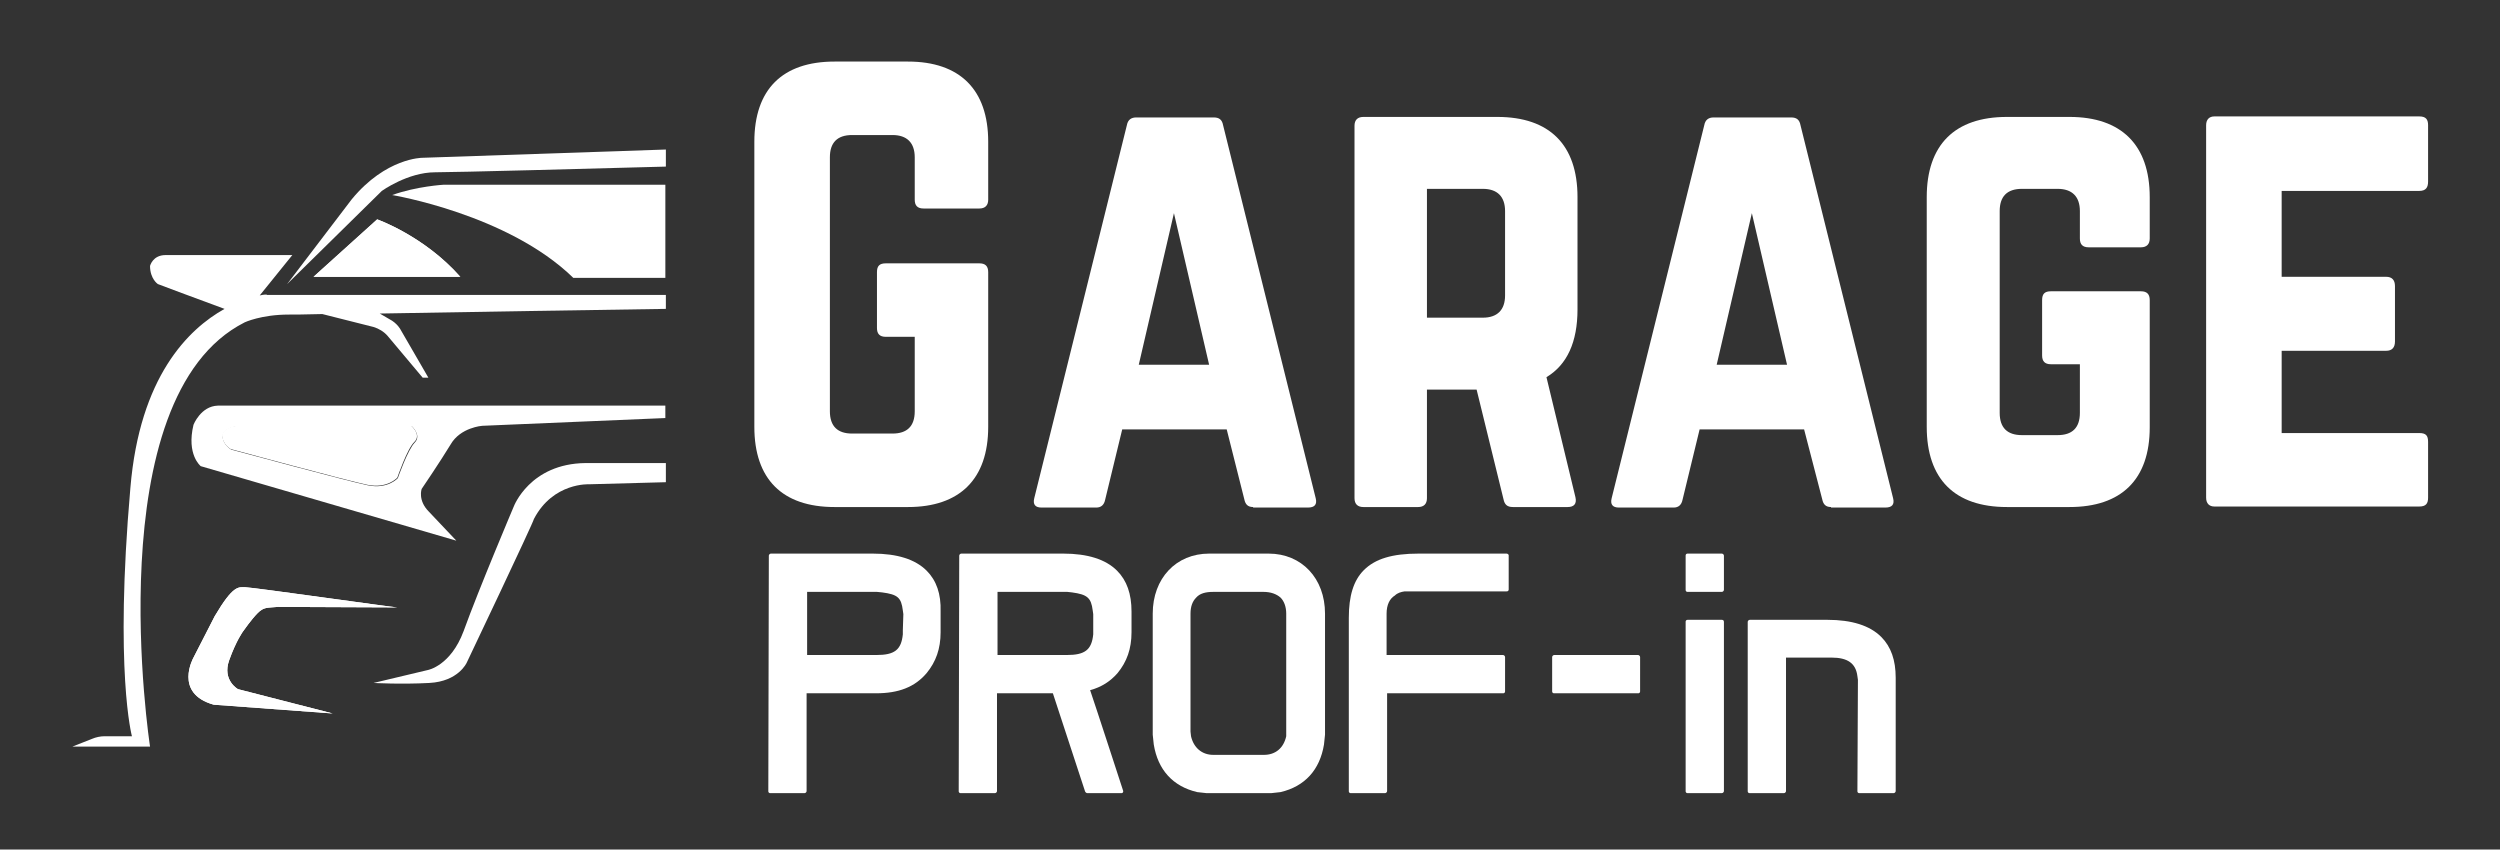 <?xml version="1.0" encoding="utf-8"?>
<!-- Generator: Adobe Illustrator 27.2.0, SVG Export Plug-In . SVG Version: 6.00 Build 0)  -->
<svg version="1.1" id="Calque_1" xmlns="http://www.w3.org/2000/svg" xmlns:xlink="http://www.w3.org/1999/xlink" x="0px" y="0px"
	 viewBox="0 0 483.2 164.2" style="enable-background:new 0 0 483.2 164.2;" xml:space="preserve">
<rect x="0" y="0" width="483.2" height="164.2" fill="#333333" stroke="none"/>
<style type="text/css">
	.st0{fill:#FFFFFF;}
</style>
<path class="st0" d="M332.8,107h-6.6c-0.1,0-0.2,0-0.3,0.1c-0.1,0.1-0.1,0.2-0.1,0.3v6.6c0,0.1,0,0.2,0.1,0.3
	c0.1,0.1,0.2,0.1,0.3,0.1h6.6c0.2,0,0.4-0.2,0.4-0.4v-6.6C333.2,107.2,333,107,332.8,107"/>
<g>
	<path class="st0" d="M245.2,107h-11.5c-6.4,0-10.9,4.8-10.9,11.6l0,23.4l0.2,1.9c0.8,4.9,3.7,8.1,8.4,9.2l1.8,0.2h12.5l1.8-0.2
		c4.7-1.1,7.6-4.3,8.4-9.2l0.2-1.9l0-23.4C256.1,111.8,251.6,107,245.2,107 M248.6,142.3c-0.5,2.3-2.1,3.6-4.3,3.6h-9.8
		c-2.2,0-3.8-1.4-4.3-3.6l-0.1-0.9c0,0,0-22.8,0-22.8c0-1.4,0.4-2.4,1.1-3.1c0.7-0.8,1.8-1.1,3.3-1.1h9.7c1.4,0,2.5,0.4,3.3,1.1
		c0.7,0.7,1.1,1.8,1.1,3.1c0,0,0,22.8,0,22.8L248.6,142.3z"/>
	<path class="st0" d="M291.2,107h-17c-5.1,0-8.4,1-10.6,3.2c-2,2-2.9,5-2.9,9.2v0v0l0,33.5c0,0.1,0,0.2,0.1,0.3
		c0.1,0.1,0.2,0.1,0.3,0.1h6.6c0.2,0,0.4-0.2,0.4-0.4v-18.9h22.4c0.1,0,0.2,0,0.3-0.1c0.1-0.1,0.1-0.2,0.1-0.3V127
		c0-0.2-0.2-0.4-0.4-0.4H268c0-0.7,0-8,0-8c0-1.7,0.6-2.9,1.6-3.5c0.5-0.5,1.2-0.7,1.9-0.8h19.7c0.1,0,0.2,0,0.3-0.1
		c0.1-0.1,0.1-0.2,0.1-0.3v-6.6C291.6,107.2,291.4,107,291.2,107"/>
	<path class="st0" d="M216,130.1c1.8-2.2,2.7-4.7,2.7-7.9c0,0,0-4,0-4c0-3.4-0.9-6-2.8-7.9c-2.2-2.2-5.7-3.3-10.4-3.3h-19.7
		c-0.2,0-0.4,0.2-0.4,0.4l-0.1,45.5c0,0.1,0,0.2,0.1,0.3c0.1,0.1,0.2,0.1,0.3,0.1h6.6c0.2,0,0.4-0.2,0.4-0.4v-18.9h10.8l6.2,18.9
		c0,0.1,0.1,0.2,0.2,0.3c0.1,0.1,0.2,0.1,0.3,0.1h6.6c0.2,0,0.3-0.2,0.3-0.4c0,0-5.3-16.3-6.4-19.5
		C212.9,132.8,214.6,131.7,216,130.1 M211.3,121.8v0.8c-0.3,3-1.6,4-5.1,4h-13.4v-12.2h13.5l0.9,0.1c2.9,0.4,3.7,1,4,3.5
		c0,0.1,0.1,0.7,0.1,0.7L211.3,121.8z"/>
	<path class="st0" d="M179.1,110.3c-2.2-2.2-5.7-3.3-10.4-3.3H149c-0.2,0-0.4,0.2-0.4,0.4l-0.1,45.5c0,0.1,0,0.2,0.1,0.3
		c0.1,0.1,0.2,0.1,0.3,0.1h6.6c0.2,0,0.4-0.2,0.4-0.4v-18.9h13.4c4.4,0,7.5-1.2,9.8-3.9c1.8-2.2,2.7-4.7,2.7-7.9c0,0,0-4,0-4
		C181.9,114.8,181,112.2,179.1,110.3 M174.5,121.8v0.8c-0.3,3-1.6,4-5.1,4H156v-12.2h13.5l1,0.1c3,0.4,3.7,1,4,3.5
		c0,0.1,0.1,0.7,0.1,0.7L174.5,121.8z"/>
	<path class="st0" d="M316.6,126.6h-16.2c-0.2,0-0.4,0.2-0.4,0.4v6.6c0,0.1,0,0.2,0.1,0.3c0.1,0.1,0.2,0.1,0.3,0.1h16.2
		c0.1,0,0.2,0,0.3-0.1c0.1-0.1,0.1-0.2,0.1-0.3V127C317,126.8,316.8,126.6,316.6,126.6"/>
	<path class="st0" d="M332.8,119.8h-6.6c-0.1,0-0.2,0-0.3,0.1c-0.1,0.1-0.1,0.2-0.1,0.3v32.7c0,0.1,0,0.2,0.1,0.3
		c0.1,0.1,0.2,0.1,0.3,0.1h6.6c0.2,0,0.4-0.2,0.4-0.4v-32.7C333.2,119.9,333,119.8,332.8,119.8"/>
	<path class="st0" d="M359,152.9c0,0.1,0,0.2,0.1,0.3c0.1,0.1,0.2,0.1,0.3,0.1h6.6c0.2,0,0.4-0.2,0.4-0.4v-21.9c0-3.4-0.9-6-2.8-7.9
		c-2.2-2.2-5.7-3.3-10.4-3.3h-15c-0.2,0-0.4,0.2-0.4,0.4l0,32.7c0,0.1,0,0.2,0.1,0.3c0.1,0.1,0.2,0.1,0.3,0.1h6.6
		c0.2,0,0.4-0.2,0.4-0.4l0-25.8h8.8c3.1,0,4.7,1.1,5,3.6c0,0.1,0.1,0.7,0.1,0.7L359,152.9"/>
</g>
<g>
	<path class="st0" d="M145.8,27.4c0-10.1,5.4-15.5,15.5-15.5h14.2c10,0,15.5,5.4,15.5,15.5v11.2c0,1.1-0.6,1.7-1.7,1.7h-10.8
		c-1.2,0-1.7-0.6-1.7-1.7v-8.2c0-2.8-1.5-4.3-4.3-4.3h-7.8c-2.9,0-4.3,1.5-4.3,4.3v49.1c0,2.9,1.5,4.3,4.3,4.3h7.8
		c2.8,0,4.3-1.4,4.3-4.3V65.1h-5.6c-1.2,0-1.7-0.6-1.7-1.7V52.6c0-1.2,0.5-1.7,1.7-1.7h18.1c1.1,0,1.7,0.5,1.7,1.7v29.9
		c0,10.1-5.5,15.5-15.5,15.5h-14.2c-10.1,0-15.5-5.4-15.5-15.5V27.4z"/>
	<path class="st0" d="M242.2,98c-1,0-1.5-0.5-1.7-1.5L237.1,83h-20.2l-3.3,13.6c-0.2,1-0.8,1.5-1.7,1.5h-10.6
		c-1.2,0-1.7-0.6-1.4-1.8l17.9-72.1c0.2-1.1,0.9-1.5,1.8-1.5h15c1,0,1.6,0.4,1.8,1.5l17.9,72.1c0.3,1.2-0.2,1.8-1.5,1.8H242.2z
		 M226.9,41.2l-6.8,29.3h13.6L226.9,41.2z"/>
	<path class="st0" d="M304.9,59.8c0,6.3-2,10.7-6,13.1l5.6,23.2c0.3,1.3-0.3,1.9-1.5,1.9h-10.6c-1.1,0-1.6-0.5-1.8-1.5l-5.2-21.2
		h-9.6v21c0,1.1-0.6,1.7-1.7,1.7h-10.6c-1.1,0-1.7-0.6-1.7-1.7v-72c0-1.1,0.6-1.7,1.7-1.7h25.9c10.1,0,15.5,5.4,15.5,15.5V59.8z
		 M286.6,61.4c2.8,0,4.3-1.5,4.3-4.3V40.8c0-2.8-1.5-4.3-4.3-4.3h-10.8v24.9H286.6z"/>
	<path class="st0" d="M353.9,98c-1,0-1.5-0.5-1.7-1.5L348.7,83h-20.2l-3.3,13.6c-0.2,1-0.8,1.5-1.7,1.5h-10.6
		c-1.2,0-1.7-0.6-1.4-1.8l17.9-72.1c0.2-1.1,0.9-1.5,1.8-1.5h15c1,0,1.6,0.4,1.8,1.5l17.9,72.1c0.3,1.2-0.2,1.8-1.5,1.8H353.9z
		 M338.6,41.2l-6.8,29.3h13.6L338.6,41.2z"/>
	<path class="st0" d="M372.4,38.1c0-10.1,5.4-15.5,15.5-15.5H400c10,0,15.5,5.4,15.5,15.5v8c0,1.1-0.6,1.7-1.7,1.7h-10.1
		c-1.2,0-1.7-0.6-1.7-1.7v-5.3c0-2.8-1.5-4.3-4.3-4.3h-6.9c-2.9,0-4.3,1.5-4.3,4.3v39c0,2.9,1.5,4.3,4.3,4.3h6.9
		c2.8,0,4.3-1.4,4.3-4.3v-9.4h-5.6c-1.2,0-1.7-0.6-1.7-1.7V58c0-1.2,0.5-1.7,1.7-1.7h17.4c1.1,0,1.7,0.5,1.7,1.7v24.6
		C415.5,92.7,410,98,400,98h-12.1c-10.1,0-15.5-5.4-15.5-15.5V38.1z"/>
	<path class="st0" d="M469.3,35.1c0,1.1-0.4,1.8-1.7,1.8h-26.6v16.6h20.2c1.1,0,1.7,0.6,1.7,1.8V66c0,1.2-0.6,1.8-1.7,1.8h-20.2
		v15.9h26.6c1.3,0,1.7,0.5,1.7,1.7v10.8c0,1.1-0.4,1.7-1.7,1.7h-39.6c-1,0-1.6-0.6-1.6-1.7v-72c0-1.1,0.6-1.7,1.6-1.7h39.6
		c1.3,0,1.7,0.6,1.7,1.7V35.1z"/>
</g>
<path class="st0" d="M72.9,42.4c0,0,9.1,3.2,16,11.1H60.6L72.9,42.4z M37.4,127.1l4.1-8c3.6-6.1,4.6-5.6,5.9-5.6
	c1.3,0,28.6,3.9,29.4,3.9c0,0-20.7-0.1-23.1-0.1c-2.1,0.2-2.7,0-3.9,1.2c-1.2,1.2-2.8,3.5-2.8,3.5s-1.3,1.7-2.7,5.6
	c-1.4,3.9,1.7,5.6,1.7,5.6l18.3,4.7l-23-1.7C33.5,134,37.4,127.1,37.4,127.1z"/>
<path class="st0" d="M44.6,86.8c0,0,22.5,6.1,26.4,6.9c3.9,0.8,5.8-1.4,5.8-1.4s1.9-5.6,3.3-6.9c1.4-1.4-0.6-3.1-0.6-3.1
	s-30.5,0-33.3,0c-2.8,0-3.3,1.7-3.3,1.7C43,86,44.6,86.8,44.6,86.8z"/>
<path class="st0" d="M50.2,57.1l6.3-7.8c-8.3,0-22.7,0-24.5,0c-2.5,0-3,2.1-3,2.1c0,2.5,1.5,3.5,1.5,3.5s6.6,2.5,12.9,4.8
	c-7,3.9-16.4,13.1-18.2,34.6c-3.1,35.5,0.3,48,0.3,48h-5.3c-0.8,0-1.7,0.2-2.4,0.5l-3.8,1.5h15c0,0-10.4-67.5,18.3-82
	c0,0,3.2-1.5,8.5-1.5c0.8,0,3.1,0,6.5-0.1l9.9,2.5c1,0.3,2,0.9,2.7,1.7l6.8,8.1h1.1l-5.5-9.5c-0.4-0.6-0.9-1.1-1.5-1.5l-2.4-1.4
	c16.8-0.3,41.5-0.7,55.3-0.9v-2.7H51.6C51.6,56.9,51.1,56.9,50.2,57.1z"/>
<path class="st0" d="M68,38.5L55.5,54.9l18.3-18c0,0,5-3.6,10.3-3.6c3.8,0,29.9-0.7,44.6-1.1v-3.3l-47.1,1.6
	C81.6,30.5,74.6,30.5,68,38.5z"/>
<path class="st0" d="M37.4,82.1c-1.4,5.8,1.4,8,1.4,8l49.4,14.4c0,0-3.1-3.3-5.3-5.6c-2.2-2.2-1.4-4.4-1.4-4.4s3.6-5.3,5.6-8.6
	c1.9-3.3,6.1-3.6,6.1-3.6l35.4-1.5v-2.4c-24.2,0-83.9,0-86.5,0C38.8,78.5,37.4,82.1,37.4,82.1z M46.3,82.4c2.8,0,33.3,0,33.3,0
	s1.9,1.7,0.6,3.1c-1.4,1.4-3.3,6.9-3.3,6.9s-1.9,2.2-5.8,1.4c-3.9-0.8-26.4-6.9-26.4-6.9S43,86,43,84.1C43,84.1,43.5,82.4,46.3,82.4
	z"/>
<path class="st0" d="M41.3,136.2l23,1.7L46,133.2c0,0-3.1-1.7-1.7-5.6c1.4-3.9,2.7-5.6,2.7-5.6s1.6-2.3,2.8-3.5
	c1.2-1.2,1.8-1,3.9-1.2c2.4,0,23.1,0.1,23.1,0.1c-0.8,0-28.1-3.9-29.4-3.9c-1.3,0-2.3-0.5-5.9,5.6l-4.1,8
	C37.4,127.1,33.5,134,41.3,136.2z"/>
<path class="st0" d="M99.3,97.9c0,0-6.7,15.8-9.7,24.1c-2.5,6.7-6.9,7.5-6.9,7.5l-10.5,2.5c0,0,5.3,0.3,10.8,0
	c5.6-0.3,7.2-3.9,7.2-3.9s12.8-26.9,13-27.8c3.7-7.1,10.7-6.7,10.7-6.7c0.6,0,8.1-0.2,14.8-0.4v-3.7c-4.8,0-10.6,0-15.5,0
	C102.4,89.6,99.3,97.9,99.3,97.9z"/>
<path class="st0" d="M75.8,37.7c0,0,22.4,3.7,35,16h17.8v-18H85.8C85.8,35.7,80.5,36,75.8,37.7z"/>
<path class="st0" d="M72.9,42.4L60.6,53.5H89C82,45.6,72.9,42.4,72.9,42.4z"/>
</svg>
